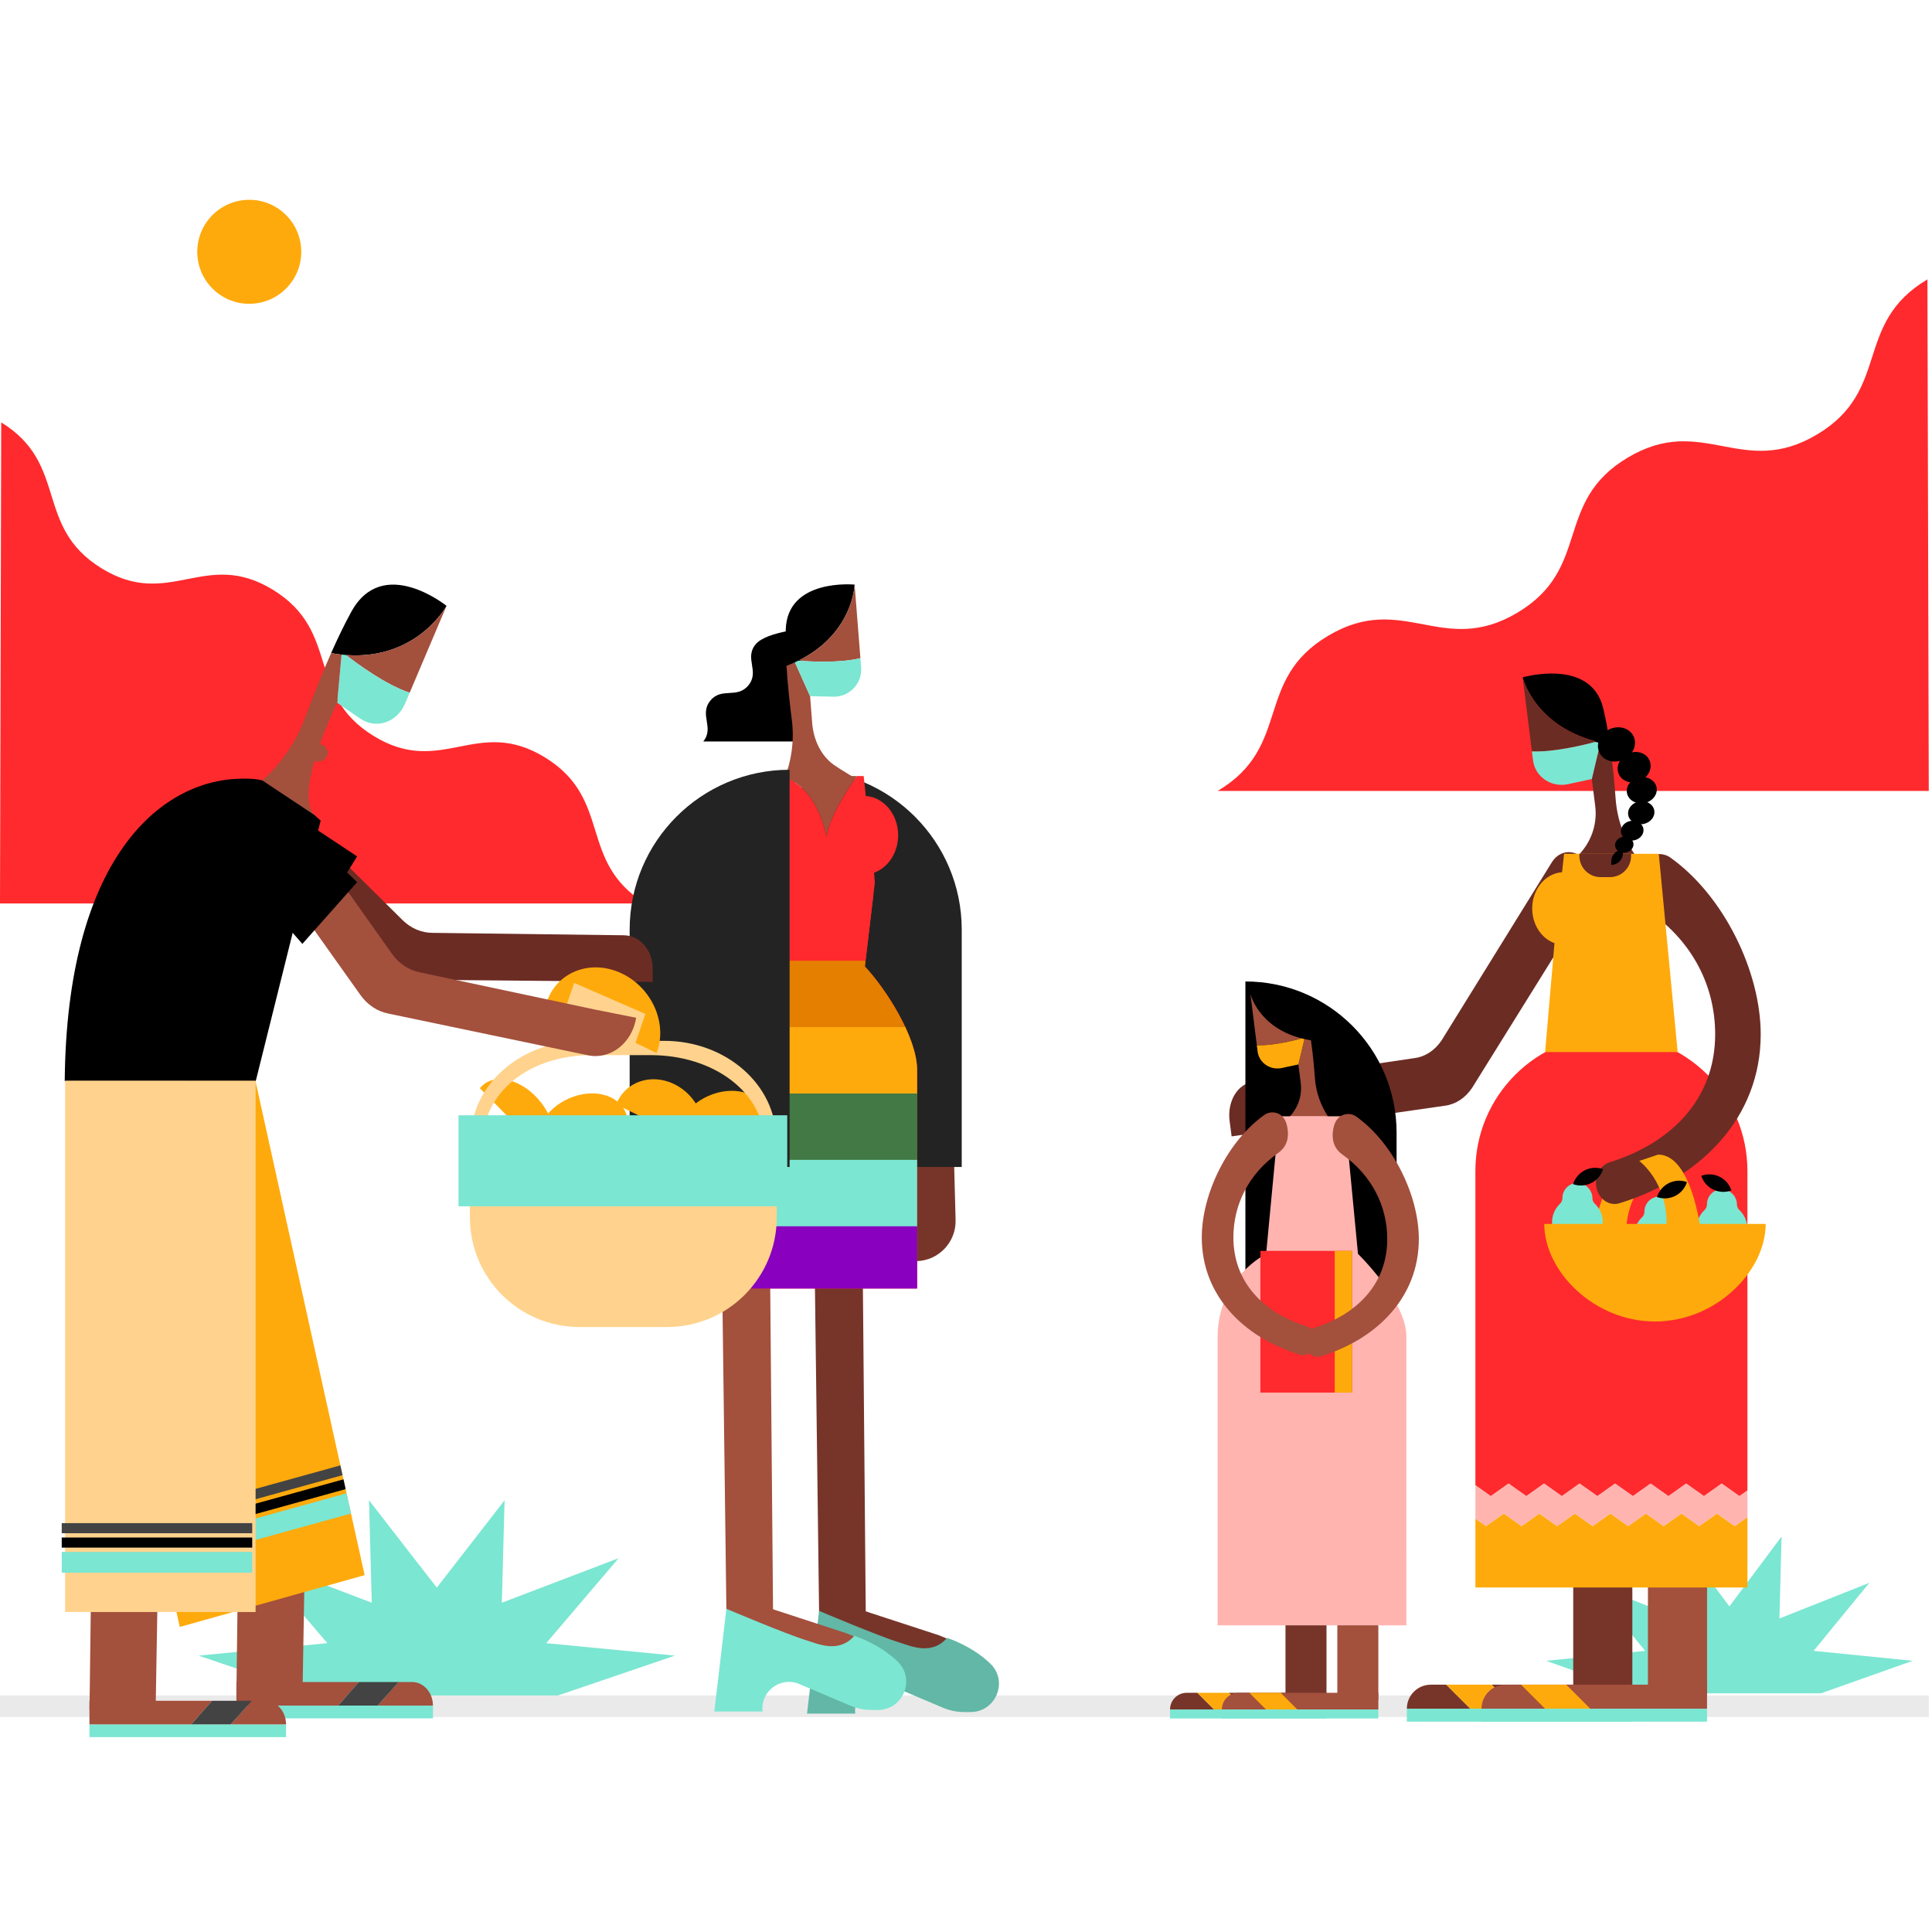 <?xml version="1.0" encoding="utf-8"?>
<!-- Generator: Adobe Illustrator 24.3.0, SVG Export Plug-In . SVG Version: 6.00 Build 0)  -->
<svg version="1.1" id="Layer_1" xmlns="http://www.w3.org/2000/svg" xmlns:xlink="http://www.w3.org/1999/xlink" x="0px" y="0px"
	 viewBox="0 0 1200 1200" style="enable-background:new 0 0 1200 1200;" xml:space="preserve">
<style type="text/css">
	.st0{fill:#FF2A2D;}
	.st1{fill:#7BE6D2;}
	.st2{fill:#EAEAEA;}
	.st3{fill:#77352A;}
	.st4{fill:#232323;}
	.st5{fill:#A3503D;}
	.st6{fill:none;stroke:#000000;stroke-width:0.753;stroke-miterlimit:10;}
	.st7{fill:#62B7A6;}
	.st8{clip-path:url(#SVGID_2_);}
	.st9{fill:#E57F00;}
	.st10{fill:#FFAA0C;}
	.st11{fill:#437944;}
	.st12{fill:#8900BE;}
	.st13{fill:#FFD38D;}
	.st14{fill:#434343;}
	.st15{clip-path:url(#SVGID_4_);}
	.st16{clip-path:url(#SVGID_4_);fill:#434343;}
	.st17{clip-path:url(#SVGID_4_);fill:#7BE6D2;}
	.st18{fill:#6B2C24;}
	.st19{fill:none;stroke:#000000;stroke-width:0.497;stroke-miterlimit:10;}
	.st20{clip-path:url(#SVGID_6_);}
	.st21{clip-path:url(#SVGID_6_);fill:#434343;}
	.st22{clip-path:url(#SVGID_6_);fill:#7BE6D2;}
	.st23{fill:#FFB4B0;}
	.st24{fill:none;stroke:#000000;stroke-width:0.789;stroke-miterlimit:10;}
</style>
<path class="st0" d="M0.76,262.34c42.23,26.02,20.07,64.62,62.3,90.64c42.23,26.02,64.38-12.58,106.61,13.44
	c42.23,26.02,20.07,64.62,62.3,90.64c42.23,26.02,64.38-12.58,106.61,13.44c42.23,26.02,20.07,64.62,62.3,90.64H0L0.76,262.34z"/>
<path class="st0" d="M1197.16,173.53c-46.52,27.67-22.11,68.71-68.64,96.38c-46.52,27.67-70.93-13.38-117.46,14.29
	c-46.52,27.67-22.11,68.71-68.64,96.38c-46.52,27.67-70.94-13.38-117.46,14.29c-46.53,27.67-22.12,68.72-68.64,96.39H1198
	L1197.16,173.53z"/>
<polygon class="st1" points="1017.24,1051.73 960.33,1031.56 1021.85,1025.38 987.25,983.13 1043.07,1005.26 1041.76,954.35 
	1074.16,997.76 1106.56,954.35 1105.24,1005.26 1161.07,983.13 1126.46,1025.38 1187.99,1031.56 1131.07,1051.73 "/>
<polygon class="st1" points="197.34,1053.53 123.38,1028.33 203.33,1020.61 158.36,967.82 230.9,995.47 229.2,931.86 271.3,986.1 
	313.4,931.86 311.7,995.47 384.24,967.82 339.27,1020.61 419.22,1028.33 345.26,1053.53 "/>
<rect y="1053.07" class="st2" width="1198" height="13.39"/>
<g>
	<path class="st3" d="M555.48,662.11l3.2,121.49l10.62-0.28c13.75-0.36,24.6-11.8,24.24-25.55l-2.61-98.93"/>
	<path class="st4" d="M498,724.83h99.35V577.46c0-54.87-44.48-99.35-99.35-99.35h0V724.83z"/>
	<g>
		<path d="M530.82,363.11c0,0-41.81-4.14-42.78,27.93c-0.01,0.38-0.02,0.76-0.03,1.15c-6.47,1.32-15.25,3.74-18.77,8.12
			c-7.02,8.74,2.69,16.54-4.33,25.28c-7.02,8.74-16.74,0.93-23.76,9.67c-7.02,8.74,2.69,16.55-4.33,25.28h56.63
			c0,0-0.36-28.25-0.51-48.83C530.01,395.18,530.82,363.11,530.82,363.11z"/>
		<path class="st5" d="M534.41,408.79l-3.59-45.68c0,0-0.76,30.37-34.97,47.23C502.74,410.9,521.4,411.99,534.41,408.79z"/>
		<path class="st5" d="M517.91,475.07c-8.24-5.94-12.66-15.87-13.45-26l-1.3-16.66l-9.43-21.05c-1.62,0.74-3.31,1.46-5.08,2.14
			l-0.15-0.1c0.71,11.92,2.03,23.84,3.28,33.46c1.66,12.78-0.04,25.75-4.92,37.65c16.69,4.9,31.52,2.46,45.91-0.2
			C532.76,484.29,521.45,477.63,517.91,475.07z"/>
		<path class="st6" d="M493.17,410.1l0.56,1.25c0.72-0.33,1.43-0.66,2.13-1.01C494.15,410.21,493.17,410.1,493.17,410.1z"/>
		<path class="st1" d="M517.59,432.73c10.03,0.23,18.06-8.26,17.27-18.26l-0.45-5.68c-13.01,3.2-31.67,2.11-38.56,1.55
			c-0.69,0.34-1.4,0.68-2.13,1.01l9.43,21.05L517.59,432.73z"/>
	</g>
	<g>
		<g>
			<g>
				<g>
					<g>
						<polygon class="st3" points="589.9,1031.21 567.17,1023.78 510.34,1004.92 512.59,992.63 583.13,1015.68 592.77,1019.62 
													"/>
					</g>
					<polygon class="st3" points="508.81,1005.98 537.87,1017.26 535.62,760.04 505.81,771.35 					"/>
				</g>
			</g>
			<path class="st7" d="M588.22,1017.33c0,0,15.48,4.83,27.01,16.1c11.18,10.93,3.26,29.95-12.38,29.95h-3.92
				c-4.58,0-9.11-0.92-13.32-2.71l-31.59-13.4c-11.63-4.93-24.26,4.53-22.79,17.08l0,0h-29.96l7.49-63.8c0,0,36.99,15.7,49.93,19.65
				C565.78,1022.36,578.56,1028.4,588.22,1017.33z"/>
		</g>
		<g>
			<g>
				<g>
					<g>
						<polygon class="st5" points="532.32,1029.91 509.59,1022.48 452.76,1003.63 455.01,991.34 525.54,1014.39 535.19,1018.32 
													"/>
					</g>
					<polygon class="st5" points="451.23,1004.69 480.29,1015.97 478.04,758.75 448.23,770.06 					"/>
				</g>
			</g>
			<path class="st1" d="M530.64,1016.03c0,0,15.48,4.83,27.01,16.1c11.18,10.93,3.26,29.95-12.38,29.95h-3.92
				c-4.58,0-9.11-0.92-13.32-2.71l-31.59-13.4c-11.63-4.93-24.26,4.53-22.79,17.08l0,0h-29.96l7.49-63.8c0,0,36.99,15.7,49.93,19.65
				C508.19,1021.07,520.98,1027.11,530.64,1016.03z"/>
		</g>
	</g>
	<path class="st5" d="M484.8,482.01h47.58c-4.51,6.21-17.24,24.69-19.04,37.95C513.34,519.96,508.24,488.03,484.8,482.01z"/>
	<path class="st0" d="M537.19,600.28l6.2-52.19l-0.52-6.01c8.68-3.12,14.98-12.37,14.98-23.31c0-12.98-8.88-23.57-20.08-24.36
		l-1.33-12.4h-4.06c-4.51,6.21-17.24,24.69-19.04,37.95c0,0-5.1-31.93-28.54-37.95h-12l-6.31,66.08l-4.5,47.07
		c-26.36,11.98-44.69,38.54-44.69,69.38v135.78h152.34V664.54C569.64,644.32,550.04,613.91,537.19,600.28z"/>
	<g>
		<defs>
			<path id="SVGID_1_" d="M537.19,600.28l6.2-52.19l-0.52-6.01c8.68-3.12,14.98-12.37,14.98-23.31c0-12.98-8.88-23.57-20.08-24.36
				l-1.33-12.4h-4.06c-4.51,6.21-17.24,24.69-19.04,37.95c0,0-5.1-31.93-28.54-37.95h-12l-6.31,66.08l-4.5,47.07
				c-26.36,11.98-44.69,38.54-44.69,69.38v135.78h152.34V664.54C569.64,644.32,550.04,613.91,537.19,600.28z"/>
		</defs>
		<clipPath id="SVGID_2_">
			<use xlink:href="#SVGID_1_"  style="overflow:visible;"/>
		</clipPath>
		<g class="st8">
			<rect x="359.55" y="555.5" class="st0" width="331.97" height="41.81"/>
			<rect x="359.55" y="596.73" class="st9" width="331.97" height="41.81"/>
			<rect x="359.55" y="637.96" class="st10" width="331.97" height="41.81"/>
			<rect x="359.55" y="679.19" class="st11" width="331.97" height="41.81"/>
			<rect x="359.55" y="720.42" class="st1" width="331.97" height="41.81"/>
			<rect x="359.55" y="761.65" class="st12" width="331.97" height="41.81"/>
		</g>
	</g>
	<path class="st5" d="M401.55,658.3l3.2,121.49l10.62-0.28c13.75-0.36,24.6-11.8,24.24-25.55L437,655.03"/>
	<path class="st4" d="M490.44,724.83h-99.35V577.46c0-54.87,44.48-99.35,99.35-99.35h0V724.83z"/>
</g>
<g>
	<g>
		<path class="st10" d="M442.64,679.64c15.1-5.37,30.02-0.19,33.32,11.58l-54.68,19.45C417.97,698.91,427.54,685.02,442.64,679.64z"
			/>
		<path class="st10" d="M355.91,681.25c15.1-5.37,30.02-0.19,33.32,11.58l-54.68,19.45C331.24,700.52,340.81,686.63,355.91,681.25z"
			/>
		<path class="st10" d="M332.65,680.92c11.77,11.93,15.37,29.04,8.04,38.21l-42.62-43.2C305.39,666.75,320.88,668.99,332.65,680.92z
			"/>
		<path class="st10" d="M418.82,673.39c14.53,7.09,21.93,24.23,16.52,38.28L382.73,686C388.13,671.95,404.29,666.3,418.82,673.39z"
			/>
		<path class="st13" d="M292.41,707.5c0-33.69,31.13-61.01,69.53-61.01h50.62c38.4,0,69.53,27.32,69.53,61.01v22.52h-6.95v-18.44
			c0-33.69-32.56-56.22-70.96-56.22h-36.59c-38.4,0-68.1,22.52-68.1,56.22v18.44h-7.08V707.5z"/>
		<path class="st13" d="M359.96,824.24h54.39c37.61,0,68.11-30.49,68.11-68.11v-57.01h-190.6v57.01
			C291.85,793.75,322.34,824.24,359.96,824.24z"/>
		
			<rect x="284.78" y="692.72" transform="matrix(-1 -1.224647e-16 1.224647e-16 -1 773.751 1441.98)" class="st1" width="204.19" height="56.54"/>
	</g>
	<g>
		<g>
			<polygon class="st1" points="146.82,1059.36 146.82,1061.78 146.82,1067.28 268.91,1067.28 268.91,1061.78 268.91,1059.36 			"/>
			<g>
				<polygon class="st5" points="187.85,1054.94 189.19,976.2 147.81,975.52 146.86,1050.27 				"/>
				<polygon class="st5" points="146.82,1044.73 146.82,1059.36 210.02,1059.36 223.01,1044.73 				"/>
			</g>
			<path class="st5" d="M268.91,1059.36c0-8.08-5.82-14.63-12.99-14.63h-8.35l-12.99,14.63H268.91L268.91,1059.36z"/>
			<polygon class="st14" points="223.01,1044.73 210.02,1059.36 234.58,1059.36 247.57,1044.73 			"/>
		</g>
		<g>
			<polygon class="st10" points="111.66,1010.52 226.48,978.35 156.18,660.1 41.36,692.27 			"/>
			<g>
				<defs>
					<polygon id="SVGID_3_" points="111.66,1010.52 226.48,978.35 156.18,660.1 41.36,692.27 					"/>
				</defs>
				<clipPath id="SVGID_4_">
					<use xlink:href="#SVGID_3_"  style="overflow:visible;"/>
				</clipPath>
				<polygon class="st15" points="122.27,950.49 248.04,915.69 246.72,909.61 120.95,944.41 				"/>
				<polygon class="st16" points="120.38,941.81 246.15,907.01 244.82,900.93 119.05,935.73 				"/>
				<polygon class="st17" points="125.58,965.66 251.35,930.86 248.61,918.3 122.84,953.1 				"/>
			</g>
		</g>
		<path class="st18" d="M268.76,579.41c-6.9,0.02-13.57-2.8-18.75-7.94l-41.36-40.99c-6.13-6.08-15.48-5.41-20.88,1.5h0
			c-5.4,6.91-4.8,17.43,1.33,23.51l45.61,45.08c5.18,5.12,11.84,7.93,18.73,7.91l151.95,1.4l-0.02-8.68
			c-0.03-11.24-8.14-20.32-18.12-20.29L268.76,579.41z"/>
		<polyline points="155.93,545.74 194.24,576.35 221.81,531.92 182.92,506.14 		"/>
		<g>
			<polygon class="st1" points="55.56,1071.03 55.56,1073.46 55.56,1078.96 177.65,1078.96 177.65,1073.46 177.65,1071.03 			"/>
			<g>
				<polygon class="st5" points="96.59,1066.62 97.93,987.87 56.55,987.2 55.59,1061.95 				"/>
				<polygon class="st5" points="55.56,1056.4 55.56,1071.03 118.76,1071.03 131.75,1056.4 				"/>
			</g>
			<path class="st5" d="M177.65,1071.03c0-8.08-5.82-14.63-12.99-14.63h-8.35l-12.99,14.63H177.65L177.65,1071.03z"/>
			<polygon class="st14" points="131.75,1056.4 118.76,1071.03 143.32,1071.03 156.31,1056.4 			"/>
		</g>
		<path d="M40.2,671.47c1.21-137.16,58.52-186.74,109.17-187.82c16.79-0.36,17.55,2.66,32,10.71c5.27,2.94,12.96,11.45,17.8,15.3
			l-40.32,161.81H40.2z"/>
		<path d="M277.35,376.32c0,0-39.53-31.98-59.11,3.61c-4.3,7.82-8.53,16.6-12.5,25.54l0.09,0.22
			C256.48,414.73,277.35,376.32,277.35,376.32z"/>
		<path class="st5" d="M254.46,430.26l22.89-53.94c0,0-18.38,33.81-62.46,30.52C221.47,411.96,239.56,425.38,254.46,430.26z"/>
		<path class="st19" d="M212.34,404.81l-0.16,1.78c0.91,0.1,1.82,0.18,2.72,0.25C213.26,405.57,212.34,404.81,212.34,404.81z"/>
		<path class="st1" d="M223.71,446.31c9.93,6.81,22.9,2.46,27.91-9.35l2.84-6.7c-14.9-4.88-32.99-18.3-39.57-23.43
			c-0.89-0.07-1.8-0.15-2.72-0.25l-2.75,29.94L223.71,446.31z"/>
		<path class="st5" d="M195.18,506.15l-32.32-21.45c11.8-10.25,21.02-23.79,26.77-39.31c4.32-11.68,9.92-26,16.12-39.93l0.09,0.22
			c2.17,0.39,4.27,0.68,6.33,0.9l-2.75,29.94C209.43,436.52,182.2,491.25,195.18,506.15z"/>
		<ellipse class="st5" cx="197.52" cy="467.56" rx="6.08" ry="5.48"/>
		<g>
			
				<rect x="40.43" y="671.24" transform="matrix(-1 -1.224647e-16 1.224647e-16 -1 199.182 1672.494)" class="st13" width="118.31" height="330.01"/>
			<g>
				<defs>
					
						<rect id="SVGID_5_" x="40.43" y="671.24" transform="matrix(-1 -1.224647e-16 1.224647e-16 -1 199.182 1672.494)" width="118.31" height="330.01"/>
				</defs>
				<clipPath id="SVGID_6_">
					<use xlink:href="#SVGID_5_"  style="overflow:visible;"/>
				</clipPath>
				
					<rect x="33.79" y="954.99" transform="matrix(-1 -1.224647e-16 1.224647e-16 -1 197.095 1916.241)" class="st20" width="129.51" height="6.26"/>
				
					<rect x="33.79" y="946.05" transform="matrix(-1 -1.224647e-16 1.224647e-16 -1 197.095 1898.358)" class="st21" width="129.51" height="6.26"/>
				
					<rect x="33.79" y="963.93" transform="matrix(-1 -1.224647e-16 1.224647e-16 -1 197.095 1940.805)" class="st22" width="129.51" height="12.94"/>
			</g>
		</g>
		<path class="st10" d="M386.54,604.8c18.7,9.13,28.23,31.19,21.27,49.28l-67.74-33.05C347.03,602.94,367.84,595.67,386.54,604.8z"
			/>
		<polygon class="st13" points="349.44,631.4 393.7,650.68 400.88,629.78 356.62,610.5 		"/>
		<g>
			<path class="st5" d="M188.87,540.82c6.45-5.26,15.51-3.53,20.48,3.48l34.11,48.12c4.31,6.07,10.44,10.17,17.24,11.5L370,627.15
				l25.13,5.02h0c-2.54,15.77-15.98,26.21-29.97,23.28l-124.04-25.92c-6.79-1.33-12.91-5.41-17.21-11.47l-37.93-53.35
				C180.73,557.32,181.98,546.43,188.87,540.82z"/>
			<polyline points="154.82,548.6 187.8,586.27 221.83,547.94 187.53,514.9 			"/>
		</g>
	</g>
</g>
<g>
	<path class="st18" d="M878.65,657.2c6.6-0.87,12.57-4.8,16.78-11.05l68.71-111c4.98-7.39,14.02-7.88,20.19-1.08l0,0
		c6.17,6.8,7.13,18.31,2.15,25.7l-72.18,115.99c-4.21,6.23-10.17,10.14-16.76,11.01l-132.55,19.05l-1.24-9.42
		c-1.61-12.2,4.83-23.12,14.37-24.38L878.65,657.2z"/>
	<path d="M867.44,873.56h-93.9V609.6h0c51.86,0,93.9,42.04,93.9,93.9V873.56z"/>
	<g>
		<path d="M945.75,420.74c0,0,42.38-12.4,50.03,19.17c1.68,6.94,3.05,14.56,4.16,22.22l-0.14,0.13
			C953.79,454.75,945.75,420.74,945.75,420.74z"/>
		<path class="st18" d="M951.5,466.7l-5.76-45.96c0,0,7.08,29.93,45.95,39.84C984.69,462.5,965.62,467.29,951.5,466.7z"/>
		<path class="st18" d="M982.3,529.07c6.73-7.98,9.8-18.24,8.52-28.43l-2.11-16.76l5.39-22.72c1.83,0.41,3.73,0.79,5.69,1.11
			l0.14-0.13c1.73,11.95,2.85,24.02,3.55,33.79c0.93,12.99,5.38,25.5,12.89,36.31c-16.24,8.17-33.74,14.52-49.17,14.75L982.3,529.07
			z"/>
		<path class="st1" d="M973.86,487.07c-10.32,2.22-20.38-4.6-21.64-14.66l-0.72-5.71c14.11,0.58,33.19-4.2,40.19-6.12
			c0.79,0.2,1.59,0.39,2.41,0.57l-5.39,22.72L973.86,487.07z"/>
	</g>
	<g>
		<g>
			<g>
				<polygon class="st1" points="1013.88,1061.28 1013.88,1063.75 1013.88,1069.36 873.82,1069.36 873.82,1063.75 873.82,1061.28 
									"/>
				<polygon class="st3" points="1013.88,1046.38 1013.88,1061.28 941.37,1061.28 926.47,1046.38 				"/>
				<path class="st3" d="M873.82,1061.28c0-8.23,6.67-14.9,14.9-14.9h9.57l14.9,14.9H873.82L873.82,1061.28z"/>
				<polygon class="st10" points="926.47,1046.38 941.37,1061.28 913.2,1061.28 898.3,1046.38 				"/>
			</g>
			<rect x="977.16" y="956.11" class="st3" width="36.72" height="96.55"/>
		</g>
		<g>
			<g>
				<polygon class="st1" points="1060.27,1061.28 1060.27,1063.75 1060.27,1069.36 920.22,1069.36 920.22,1063.75 920.22,1061.28 
									"/>
				<polygon class="st5" points="1060.27,1046.38 1060.27,1061.28 987.77,1061.28 972.87,1046.38 				"/>
				<path class="st5" d="M920.22,1061.28c0-8.23,6.67-14.9,14.9-14.9h9.57l14.9,14.9H920.22L920.22,1061.28z"/>
				<polygon class="st10" points="972.87,1046.38 987.77,1061.28 959.6,1061.28 944.7,1046.38 				"/>
			</g>
			<rect x="1023.56" y="956.11" class="st5" width="36.72" height="96.55"/>
		</g>
	</g>
	<g>
		<g>
			<path class="st0" d="M936.99,921.47l11.03,7.82l11.03-7.82l11.03,7.82l11.03-7.82l11.03,7.82l11.03-7.82l11.03,7.82l11.03-7.82
				l11.03,7.82l11.04-7.82l11.03,7.82l11.03-7.82l11.03,7.82l4.96-3.52V727.31c0-46.66-37.82-84.48-84.48-84.48l0,0
				c-46.66,0-84.48,37.82-84.48,84.48v195.22l9.55,6.78L936.99,921.47z"/>
			<polygon class="st10" points="1066.43,940.06 1055.4,947.88 1044.37,940.06 1033.33,947.88 1022.3,940.06 1011.27,947.88 
				1000.24,940.06 989.2,947.88 978.17,940.06 967.14,947.88 956.11,940.06 945.08,947.88 934.05,940.06 923.02,947.88 
				916.4,943.19 916.4,986.03 1085.37,986.03 1085.37,942.28 1077.47,947.88 			"/>
			<polygon class="st23" points="1080.4,929.3 1069.37,921.47 1058.33,929.3 1047.3,921.47 1036.27,929.3 1025.23,921.47 
				1014.2,929.3 1003.17,921.47 992.14,929.3 981.1,921.47 970.08,929.3 959.04,921.47 948.02,929.3 936.99,921.47 925.96,929.3 
				916.4,922.52 916.4,943.19 923.02,947.88 934.05,940.06 945.08,947.88 956.11,940.06 967.14,947.88 978.17,940.06 989.2,947.88 
				1000.24,940.06 1011.27,947.88 1022.3,940.06 1033.33,947.88 1044.37,940.06 1055.4,947.88 1066.43,940.06 1077.47,947.88 
				1085.37,942.28 1085.37,925.78 			"/>
		</g>
		<path class="st10" d="M1026.97,727.91c0,0-22.5,16.63-15.65,50.86l-23.47-0.98c0,0,4.89-53.8,27.39-53.8L1026.97,727.91z"/>
		<path class="st1" d="M989.07,744.14c0.01-1.2-0.23-2.46-0.84-3.77c-1.51-3.27-4.72-5.54-8.32-5.6c-5.21-0.08-9.46,4.12-9.46,9.31
			c0,0.01,0,0.01,0,0.02c0,1.36-0.53,2.64-1.52,3.58c-3.44,3.25-5.41,8.03-4.82,13.26c0.81,7.23,6.63,13.04,13.86,13.84
			c9.5,1.05,17.55-6.36,17.55-15.66c0-4.52-1.9-8.59-4.95-11.46C989.59,746.73,989.06,745.47,989.07,744.14z"/>
		<path class="st1" d="M1040,752.58c0.01-1.2-0.23-2.46-0.84-3.77c-1.51-3.27-4.72-5.54-8.32-5.6c-5.21-0.08-9.46,4.12-9.46,9.31
			c0,0.01,0,0.01,0,0.02c0,1.36-0.53,2.64-1.52,3.58c-3.44,3.25-5.41,8.03-4.82,13.26c0.81,7.23,6.63,13.04,13.86,13.84
			c9.5,1.05,17.55-6.36,17.55-15.66c0-4.52-1.9-8.59-4.95-11.46C1040.52,755.17,1039.99,753.91,1040,752.58z"/>
		<path class="st1" d="M1078.84,748.05c0.01-1.2-0.23-2.46-0.84-3.77c-1.51-3.27-4.72-5.54-8.32-5.6c-5.21-0.08-9.46,4.12-9.46,9.31
			c0,0.01,0,0.01,0,0.02c0,1.36-0.53,2.64-1.52,3.58c-3.44,3.25-5.41,8.03-4.82,13.26c0.81,7.23,6.63,13.04,13.86,13.84
			c9.5,1.05,17.55-6.36,17.55-15.66c0-4.52-1.9-8.59-4.95-11.46C1079.37,750.65,1078.83,749.38,1078.84,748.05z"/>
		<path class="st18" d="M1037.31,532.52c-5.43-3.84-16.87-3.19-19.86,9.32c-3.26,13.66,2.24,20.99,7.67,24.83
			c26.5,18.76,40.2,46.23,40.2,75.74c0,39.64-26.51,67.36-65.63,79.52c-5.66,1.76-9.2,8.18-8.27,14.79
			c1.09,7.71,7.79,12.67,14.4,10.65c50.7-15.53,87.79-53.19,87.79-104.96C1093.6,603.57,1070.75,556.2,1037.31,532.52z"/>
		<path class="st10" d="M1030.29,530.29h-58.82l-1.23,11.46c-10.35,0.73-18.56,10.51-18.56,22.51c0,10.11,5.82,18.66,13.84,21.54
			l-5.82,67.67h82.34L1030.29,530.29z"/>
		<path class="st18" d="M999.95,544.8h-5.81c-7.26,0-13.15-5.89-13.15-13.15v-1.36h32.1v1.36
			C1013.1,538.91,1007.21,544.8,999.95,544.8z"/>
		<path class="st10" d="M1096.7,760.19c0,29.34-30.78,60.61-68.76,60.61c-37.97,0-68.76-31.26-68.76-60.61H1096.7z"/>
		<path class="st10" d="M1018.16,721.07c0,0,22.5,16.63,15.65,50.86l23.47-0.98c0,0-4.89-53.8-27.39-53.8L1018.16,721.07z"/>
		<g>
			<g>
				<path d="M995.67,726.2c-1.51-0.54-3.13-0.85-4.83-0.85c-6.47,0-11.94,4.26-13.77,10.13c0.26,0.09,0.51,0.19,0.78,0.27
					C985.41,737.98,993.34,733.71,995.67,726.2z"/>
			</g>
		</g>
		<g>
			<g>
				<path d="M1047.79,734.2c-1.51-0.54-3.13-0.85-4.83-0.85c-6.47,0-11.94,4.26-13.77,10.13c0.26,0.09,0.51,0.19,0.78,0.27
					C1037.53,745.97,1045.45,741.7,1047.79,734.2z"/>
			</g>
		</g>
		<g>
			<g>
				<path d="M1056.69,730.31c0.49,1.53,1.24,3,2.27,4.35c3.94,5.13,10.66,6.87,16.42,4.74c-0.08-0.26-0.16-0.52-0.26-0.78
					C1072.28,731.26,1064.06,727.58,1056.69,730.31z"/>
			</g>
		</g>
	</g>
	<g>
		<path d="M776.65,617.33c0,0,29.4-8.61,34.71,13.3c1.17,4.81,2.12,10.1,2.89,15.42l-0.1,0.09
			C782.23,640.93,776.65,617.33,776.65,617.33z"/>
		<path class="st5" d="M780.64,649.22l-3.99-31.89c0,0,4.91,20.77,31.88,27.64C803.67,646.31,790.43,649.63,780.64,649.22z"/>
		<path class="st5" d="M802.01,692.49c4.67-5.54,6.8-12.65,5.91-19.72l-1.47-11.63l3.74-15.77c1.27,0.29,2.58,0.55,3.95,0.77
			l0.1-0.09c1.2,8.29,1.97,16.66,2.46,23.44c0.65,9.01,3.73,17.69,8.95,25.19c-11.27,5.67-23.41,10.08-34.11,10.23L802.01,692.49z"
			/>
		<path class="st10" d="M796.16,663.35c-7.16,1.54-14.14-3.19-15.02-10.17l-0.5-3.96c9.79,0.41,23.03-2.91,27.89-4.24
			c0.55,0.14,1.11,0.27,1.67,0.4l-3.74,15.77L796.16,663.35z"/>
	</g>
	<g>
		<g>
			<g>
				<polygon class="st1" points="823.92,1061.76 823.92,1063.47 823.92,1067.36 726.74,1067.36 726.74,1063.47 726.74,1061.76 				
					"/>
				<polygon class="st3" points="823.92,1051.42 823.92,1061.76 773.61,1061.76 763.27,1051.42 				"/>
				<path class="st3" d="M726.74,1061.76c0-5.71,4.63-10.34,10.34-10.34h6.64l10.34,10.34H726.74L726.74,1061.76z"/>
				<polygon class="st10" points="763.27,1051.42 773.61,1061.76 754.07,1061.76 743.73,1051.42 				"/>
			</g>
			<rect x="798.44" y="988.79" class="st3" width="25.47" height="66.99"/>
		</g>
		<g>
			<g>
				<polygon class="st1" points="856.11,1061.76 856.11,1063.47 856.11,1067.36 758.94,1067.36 758.94,1063.47 758.94,1061.76 				
					"/>
				<polygon class="st5" points="856.11,1051.42 856.11,1061.76 805.8,1061.76 795.46,1051.42 				"/>
				<path class="st5" d="M758.94,1061.76c0-5.71,4.63-10.34,10.34-10.34h6.64l10.34,10.34H758.94L758.94,1061.76z"/>
				<polygon class="st10" points="795.46,1051.42 805.8,1061.76 786.26,1061.76 775.92,1051.42 				"/>
			</g>
			<rect x="830.64" y="988.79" class="st5" width="25.47" height="66.99"/>
		</g>
	</g>
	<g>
		<path class="st23" d="M843.47,778.8l-8.16-85.46H794.5l-8.08,85.46c-17.97,10.01-30.13,29.2-30.13,51.24v135.45v14.34v29.72
			h117.23v-30.35v-11.45V830.03C873.52,808,843.47,778.8,843.47,778.8z"/>
		<path class="st23" d="M814.25,703.41h-4.03c-5.04,0-9.12-4.08-9.12-9.12v-0.95h22.27v0.95
			C823.38,699.32,819.29,703.41,814.25,703.41z"/>
	</g>
	<rect x="782.85" y="776.95" class="st0" width="56.95" height="88.03"/>
	<rect x="829.02" y="776.95" class="st10" width="10.78" height="88.03"/>
	<path class="st5" d="M810.36,835.04c0.76,5.35,5.4,8.79,9.99,7.39c35.18-10.77,60.91-36.91,60.91-72.82
		c0-26.95-15.85-59.81-39.06-76.24c-3.77-2.67-11.71-2.21-13.78,6.47c-2.26,9.48,1.55,14.56,5.32,17.23
		c18.38,13.02,27.89,32.08,27.89,52.55c0,27.5-18.39,46.74-45.54,55.17C812.17,826,809.71,830.46,810.36,835.04L810.36,835.04z"/>
	<path class="st5" d="M817.35,834.03c-0.76,5.35-5.4,8.79-9.99,7.39c-35.18-10.77-60.91-36.91-60.91-72.82
		c0-26.95,15.85-59.81,39.06-76.24c3.77-2.67,11.71-2.21,13.78,6.47c2.26,9.48-1.55,14.56-5.32,17.23
		c-18.38,13.02-27.89,32.08-27.89,52.55c0,27.5,18.39,46.74,45.54,55.17C815.54,824.99,818,829.44,817.35,834.03L817.35,834.03z"/>
	<path class="st24" d="M994.42,459.81l-0.32,1.35c-0.81-0.18-1.62-0.37-2.41-0.57C993.43,460.11,994.42,459.81,994.42,459.81z"/>
	<g>
		<g>
			<ellipse transform="matrix(0.904 -0.427 0.427 0.904 -101.064 473.646)" cx="1004.27" cy="461.89" rx="11.74" ry="10.38"/>
		</g>
		<g>
			<ellipse transform="matrix(0.904 -0.427 0.427 0.904 -106.058 479.7)" cx="1015.25" cy="476.04" rx="10.45" ry="9.25"/>
		</g>
		<g>
			<ellipse transform="matrix(0.983 -0.182 0.182 0.983 -72.296 193.55)" cx="1019.96" cy="491.26" rx="9.36" ry="8.14"/>
		</g>
		<g>
			<ellipse transform="matrix(0.983 -0.182 0.182 0.983 -74.84 193.722)" cx="1019.63" cy="505.23" rx="8.21" ry="7.13"/>
		</g>
		<g>
			<ellipse transform="matrix(0.983 -0.182 0.182 0.983 -76.961 192.886)" cx="1014.01" cy="516.38" rx="7.05" ry="6.13"/>
		</g>
		<g>
			<ellipse transform="matrix(0.983 -0.182 0.182 0.983 -78.63 192.136)" cx="1009.08" cy="525.11" rx="5.75" ry="5"/>
		</g>
		<g>
			<path d="M1000.78,537.18L1000.78,537.18v-2.18c0-4.01,3.25-7.26,7.26-7.26l0,0v2.18
				C1008.04,533.93,1004.79,537.18,1000.78,537.18z"/>
		</g>
	</g>
</g>
<circle class="st10" cx="154.82" cy="156.4" r="32.3"/>
</svg>
